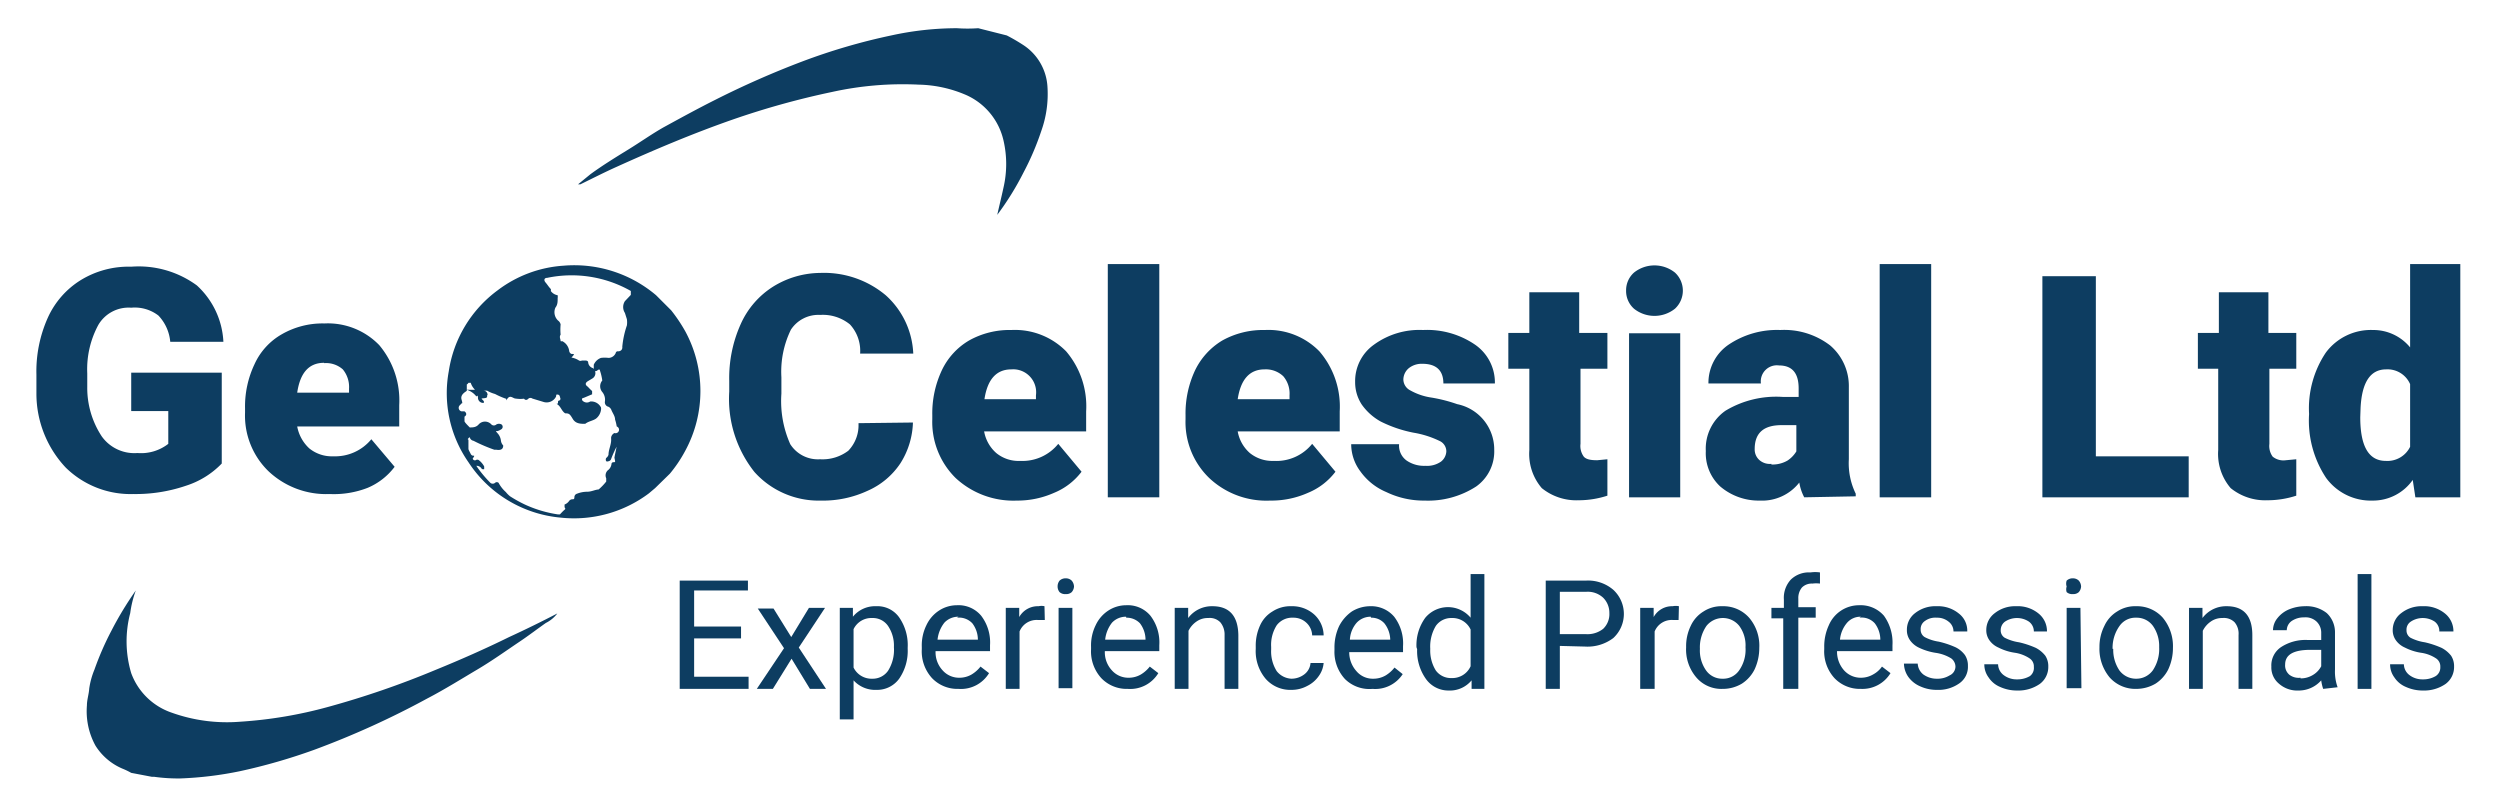 <svg id="Layer_1" data-name="Layer 1" xmlns="http://www.w3.org/2000/svg" viewBox="0 0 76.21 24.59"><defs><style>.cls-1{fill:#0d3d61;}</style></defs><path class="cls-1" d="M22.59,19.46H21.16v1.17h1.66V21h-2.1v-3.3H22.8V18H21.16V19.1h1.43Z"/><path class="cls-1" d="M24.12,19.42l.54-.89h.49l-.8,1.21L25.18,21h-.49l-.56-.92-.57.92h-.49l.83-1.24-.8-1.21h.48Z"/><path class="cls-1" d="M27.67,19.78a1.49,1.49,0,0,1-.26.91.83.83,0,0,1-.69.34.89.89,0,0,1-.7-.29v1.19H25.6v-3.4H26l0,.27a.87.87,0,0,1,.71-.32.81.81,0,0,1,.7.34,1.48,1.48,0,0,1,.26.92Zm-.42-.05a1.07,1.07,0,0,0-.18-.65.56.56,0,0,0-.48-.24.6.6,0,0,0-.57.34v1.17a.61.61,0,0,0,.57.34.57.57,0,0,0,.48-.24A1.19,1.19,0,0,0,27.25,19.73Z"/><path class="cls-1" d="M29.22,21a1.07,1.07,0,0,1-.81-.33,1.21,1.21,0,0,1-.31-.88v-.07a1.39,1.39,0,0,1,.14-.66,1.07,1.07,0,0,1,.39-.45,1,1,0,0,1,.54-.16.9.9,0,0,1,.74.32,1.34,1.34,0,0,1,.27.9v.18H28.52a.81.81,0,0,0,.21.58.67.67,0,0,0,.52.23.73.73,0,0,0,.37-.1,1,1,0,0,0,.27-.24l.26.2A1,1,0,0,1,29.22,21Zm0-2.2a.58.58,0,0,0-.43.18,1,1,0,0,0-.21.52h1.23v0a.83.83,0,0,0-.17-.5A.56.56,0,0,0,29.17,18.83Z"/><path class="cls-1" d="M31.85,18.9h-.21a.56.56,0,0,0-.56.35V21h-.42V18.53h.41v.28a.65.65,0,0,1,.59-.33.42.42,0,0,1,.18,0Z"/><path class="cls-1" d="M32.24,17.88a.28.28,0,0,1,.06-.18.26.26,0,0,1,.19-.07.25.25,0,0,1,.18.07.29.29,0,0,1,.07.18.28.28,0,0,1-.07.17.24.24,0,0,1-.18.06.25.25,0,0,1-.19-.06A.27.27,0,0,1,32.24,17.88Zm.45,3.1h-.42V18.53h.42Z"/><path class="cls-1" d="M34.38,21a1.07,1.07,0,0,1-.81-.33,1.21,1.21,0,0,1-.31-.88v-.07a1.39,1.39,0,0,1,.14-.66,1.07,1.07,0,0,1,.39-.45,1,1,0,0,1,.54-.16.9.9,0,0,1,.74.32,1.34,1.34,0,0,1,.27.9v.18H33.68a.81.81,0,0,0,.21.58.67.67,0,0,0,.52.23.73.73,0,0,0,.37-.1,1,1,0,0,0,.27-.24l.26.2A1,1,0,0,1,34.38,21Zm-.05-2.2a.58.58,0,0,0-.43.18,1,1,0,0,0-.21.52h1.23v0a.83.83,0,0,0-.17-.5A.56.56,0,0,0,34.33,18.83Z"/><path class="cls-1" d="M36.22,18.53v.31a.9.9,0,0,1,.74-.36c.52,0,.78.3.79.88V21h-.42V19.36a.58.58,0,0,0-.13-.39.45.45,0,0,0-.37-.13.59.59,0,0,0-.36.11.73.73,0,0,0-.24.28V21h-.42V18.53Z"/><path class="cls-1" d="M39.37,20.69a.65.65,0,0,0,.4-.14.48.48,0,0,0,.18-.34h.4a.79.79,0,0,1-.15.4.92.92,0,0,1-.35.3,1,1,0,0,1-.48.12,1,1,0,0,1-.79-.34,1.31,1.31,0,0,1-.3-.91v-.07a1.47,1.47,0,0,1,.13-.64.94.94,0,0,1,.38-.43,1,1,0,0,1,.58-.16,1,1,0,0,1,.69.25.88.88,0,0,1,.29.64H40a.55.55,0,0,0-.18-.39.57.57,0,0,0-.4-.15.59.59,0,0,0-.5.23,1.11,1.11,0,0,0-.17.66v.08a1.13,1.13,0,0,0,.17.66A.61.61,0,0,0,39.37,20.69Z"/><path class="cls-1" d="M41.84,21A1.06,1.06,0,0,1,41,20.7a1.22,1.22,0,0,1-.32-.88v-.07a1.53,1.53,0,0,1,.14-.66,1.23,1.23,0,0,1,.39-.45,1.07,1.07,0,0,1,.55-.16.92.92,0,0,1,.74.32,1.34,1.34,0,0,1,.27.9v.18H41.13a.86.86,0,0,0,.22.58.65.65,0,0,0,.51.23.74.74,0,0,0,.38-.1,1,1,0,0,0,.27-.24l.25.2A1,1,0,0,1,41.84,21Zm-.05-2.2a.58.58,0,0,0-.43.18.85.85,0,0,0-.21.52h1.23v0a.83.83,0,0,0-.18-.5A.53.53,0,0,0,41.79,18.83Z"/><path class="cls-1" d="M43.18,19.73a1.42,1.42,0,0,1,.27-.9.9.9,0,0,1,1.38,0V17.5h.42V21h-.39l0-.26a.86.86,0,0,1-.7.31.84.84,0,0,1-.69-.35,1.47,1.47,0,0,1-.27-.91Zm.42.05a1.15,1.15,0,0,0,.17.66.57.57,0,0,0,.48.23.61.61,0,0,0,.58-.36V19.19a.61.61,0,0,0-.58-.35.57.57,0,0,0-.48.24A1.22,1.22,0,0,0,43.6,19.78Z"/><path class="cls-1" d="M47.55,19.69V21h-.43v-3.3h1.21a1.18,1.18,0,0,1,.85.28,1,1,0,0,1,0,1.47,1.3,1.3,0,0,1-.86.26Zm0-.36h.78a.77.77,0,0,0,.54-.16.62.62,0,0,0,.19-.48.65.65,0,0,0-.19-.47.69.69,0,0,0-.51-.18h-.81Z"/><path class="cls-1" d="M51.17,18.9H51a.56.56,0,0,0-.56.35V21H50V18.53h.41v.28a.64.64,0,0,1,.58-.33.47.47,0,0,1,.19,0Z"/><path class="cls-1" d="M51.4,19.73a1.41,1.41,0,0,1,.14-.65,1,1,0,0,1,.39-.44,1,1,0,0,1,.58-.16,1.05,1.05,0,0,1,.81.35,1.31,1.31,0,0,1,.31.92v0a1.55,1.55,0,0,1-.14.65,1.1,1.1,0,0,1-.39.44,1.13,1.13,0,0,1-.59.16,1,1,0,0,1-.8-.35,1.31,1.31,0,0,1-.31-.92Zm.42.05a1.05,1.05,0,0,0,.19.66.6.6,0,0,0,.5.25.59.59,0,0,0,.51-.26,1.1,1.1,0,0,0,.19-.7,1,1,0,0,0-.19-.65.64.64,0,0,0-1,0A1.15,1.15,0,0,0,51.82,19.78Z"/><path class="cls-1" d="M54.36,21V18.85H54v-.32h.38v-.25a.82.82,0,0,1,.21-.61.79.79,0,0,1,.6-.22,1,1,0,0,1,.29,0l0,.34a.9.9,0,0,0-.23,0,.42.42,0,0,0-.32.12.5.5,0,0,0-.11.34v.26h.53v.32h-.53V21Z"/><path class="cls-1" d="M56.73,21a1.07,1.07,0,0,1-.81-.33,1.21,1.21,0,0,1-.31-.88v-.07a1.53,1.53,0,0,1,.14-.66,1,1,0,0,1,.93-.61.94.94,0,0,1,.75.32,1.4,1.4,0,0,1,.26.9v.18H56a.86.86,0,0,0,.21.58.68.68,0,0,0,.52.23.73.73,0,0,0,.37-.1.78.78,0,0,0,.27-.24l.26.2A1,1,0,0,1,56.73,21Zm0-2.2a.54.54,0,0,0-.42.18.92.92,0,0,0-.22.52h1.23v0a.83.83,0,0,0-.17-.5A.54.54,0,0,0,56.68,18.83Z"/><path class="cls-1" d="M59.61,20.33a.32.32,0,0,0-.13-.26A1.24,1.24,0,0,0,59,19.9a1.81,1.81,0,0,1-.51-.16.69.69,0,0,1-.27-.23.52.52,0,0,1-.09-.31.63.63,0,0,1,.25-.51,1,1,0,0,1,.66-.21,1,1,0,0,1,.67.22.66.66,0,0,1,.26.55h-.42a.37.37,0,0,0-.15-.3.54.54,0,0,0-.36-.12.53.53,0,0,0-.36.1.29.29,0,0,0-.13.26.26.26,0,0,0,.12.23,1.33,1.33,0,0,0,.43.14,2.75,2.75,0,0,1,.51.17.79.79,0,0,1,.29.24.58.58,0,0,1,.09.33.61.61,0,0,1-.26.53,1.1,1.1,0,0,1-.68.2,1.21,1.21,0,0,1-.52-.11.86.86,0,0,1-.36-.29.73.73,0,0,1-.13-.4h.42a.45.45,0,0,0,.17.33.7.7,0,0,0,.42.13.69.69,0,0,0,.38-.1A.3.3,0,0,0,59.61,20.33Z"/><path class="cls-1" d="M62,20.33a.29.29,0,0,0-.13-.26,1.11,1.11,0,0,0-.44-.17,1.61,1.61,0,0,1-.51-.16.66.66,0,0,1-.28-.23.52.52,0,0,1-.09-.31.64.64,0,0,1,.26-.51,1,1,0,0,1,.65-.21,1,1,0,0,1,.68.22.69.69,0,0,1,.26.55H62a.37.37,0,0,0-.15-.3.66.66,0,0,0-.73,0,.32.32,0,0,0-.13.26.26.26,0,0,0,.12.23,1.41,1.41,0,0,0,.44.14,2.75,2.75,0,0,1,.51.17.89.89,0,0,1,.29.24.58.58,0,0,1,.09.33.64.64,0,0,1-.26.53,1.15,1.15,0,0,1-.69.2,1.24,1.24,0,0,1-.52-.11.77.77,0,0,1-.35-.29.66.66,0,0,1-.13-.4h.42a.42.42,0,0,0,.17.33.65.65,0,0,0,.41.13.75.75,0,0,0,.39-.1A.31.31,0,0,0,62,20.33Z"/><path class="cls-1" d="M63,17.88A.28.28,0,0,1,63,17.7a.26.26,0,0,1,.19-.07.25.25,0,0,1,.18.07.29.29,0,0,1,.07.18.28.28,0,0,1-.07.17.24.24,0,0,1-.18.06.25.25,0,0,1-.19-.06A.27.27,0,0,1,63,17.88Zm.45,3.1H63V18.53h.42Z"/><path class="cls-1" d="M64,19.73a1.41,1.41,0,0,1,.15-.65,1,1,0,0,1,.39-.44,1,1,0,0,1,.58-.16,1.05,1.05,0,0,1,.81.35,1.36,1.36,0,0,1,.31.92v0a1.55,1.55,0,0,1-.14.65,1.1,1.1,0,0,1-.39.44,1.16,1.16,0,0,1-.59.16,1.05,1.05,0,0,1-.81-.35,1.36,1.36,0,0,1-.31-.92Zm.42.05a1.12,1.12,0,0,0,.19.66.63.63,0,0,0,.51.25.62.62,0,0,0,.51-.26,1.17,1.17,0,0,0,.19-.7,1.07,1.07,0,0,0-.19-.65.61.61,0,0,0-.51-.25.59.59,0,0,0-.5.24A1.15,1.15,0,0,0,64.4,19.78Z"/><path class="cls-1" d="M67.14,18.53v.31a.9.9,0,0,1,.74-.36c.52,0,.78.3.78.88V21h-.42V19.36a.54.54,0,0,0-.12-.39.46.46,0,0,0-.37-.13.59.59,0,0,0-.36.11.73.73,0,0,0-.24.28V21h-.42V18.53Z"/><path class="cls-1" d="M70.82,21a1.26,1.26,0,0,1-.06-.26.91.91,0,0,1-.7.31.84.84,0,0,1-.59-.21.64.64,0,0,1-.23-.52.67.67,0,0,1,.29-.59,1.36,1.36,0,0,1,.82-.22h.41V19.3a.47.47,0,0,0-.14-.35.49.49,0,0,0-.38-.13.66.66,0,0,0-.38.11.35.35,0,0,0-.15.28h-.42a.59.59,0,0,1,.13-.36.89.89,0,0,1,.35-.27,1.3,1.3,0,0,1,.49-.1,1,1,0,0,1,.67.21.8.8,0,0,1,.25.59v1.13a1.4,1.4,0,0,0,.08.54v0Zm-.69-.32a.71.71,0,0,0,.37-.1.67.67,0,0,0,.26-.27v-.5h-.33c-.52,0-.77.15-.77.45a.37.37,0,0,0,.13.31A.47.47,0,0,0,70.13,20.66Z"/><path class="cls-1" d="M72.29,21h-.42V17.5h.42Z"/><path class="cls-1" d="M74.39,20.33a.29.29,0,0,0-.13-.26,1.1,1.1,0,0,0-.45-.17,1.63,1.63,0,0,1-.5-.16.66.66,0,0,1-.28-.23.52.52,0,0,1-.09-.31.64.64,0,0,1,.26-.51,1,1,0,0,1,.65-.21,1,1,0,0,1,.68.22.69.69,0,0,1,.26.55h-.43a.36.36,0,0,0-.14-.3.66.66,0,0,0-.73,0,.29.29,0,0,0-.13.26.26.26,0,0,0,.12.23,1.41,1.41,0,0,0,.44.14,2.75,2.75,0,0,1,.51.17.89.89,0,0,1,.29.24.58.58,0,0,1,.09.33.64.64,0,0,1-.26.53,1.15,1.15,0,0,1-.69.2,1.24,1.24,0,0,1-.52-.11.77.77,0,0,1-.35-.29.66.66,0,0,1-.13-.4h.42a.42.42,0,0,0,.17.33.65.65,0,0,0,.41.13.75.75,0,0,0,.39-.1A.31.31,0,0,0,74.39,20.33Z"/><path class="cls-1" d="M20,9l.46.46a4.77,4.77,0,0,1,.43.64,3.82,3.82,0,0,1,0,3.64,4.08,4.08,0,0,1-.47.7l-.45.44-.19.16a3.8,3.8,0,0,1-2.68.74,3.76,3.76,0,0,1-2.82-1.69,3.68,3.68,0,0,1-.6-2.77,3.76,3.76,0,0,1,1.49-2.47,3.72,3.72,0,0,1,2-.75A3.86,3.86,0,0,1,20,9Zm-1.15,4.52a3.31,3.31,0,0,0-.22.47.1.1,0,0,1-.08.07.08.08,0,0,1-.07,0,.1.1,0,0,1,0-.1.18.18,0,0,0,.07-.1c0-.16.09-.31.08-.48a.43.43,0,0,1,0-.05.19.19,0,0,1,.1-.13A.08.08,0,0,0,18.8,13a1.29,1.29,0,0,0-.05-.21c0-.11-.08-.2-.12-.31a.2.2,0,0,0-.08-.08.14.14,0,0,1-.11-.16.37.37,0,0,0-.08-.29.27.27,0,0,1,0-.35,0,0,0,0,0,0,0,1.63,1.63,0,0,0-.07-.3s0-.08-.09,0a.1.1,0,0,1-.1,0s0-.06,0-.1l0-.08a.38.38,0,0,1,.22-.21.89.89,0,0,1,.23,0,.24.24,0,0,0,.22-.15.06.06,0,0,1,.07-.05c.09,0,.14-.06.13-.14a2.79,2.79,0,0,1,.14-.65.65.65,0,0,0,0-.19l-.06-.19a.33.33,0,0,1,0-.36l.18-.19s0-.08,0-.12a3.65,3.65,0,0,0-2.55-.4c-.09,0-.11.07-.05.14s.1.14.16.2a.09.09,0,0,1,0,.06A.32.32,0,0,0,17,9a.36.36,0,0,1,0,.09c0,.11,0,.2-.07.29a.35.35,0,0,0,.08.39.2.2,0,0,1,.08.12,1.63,1.63,0,0,0,0,.31,0,0,0,0,1,0,0c-.05.08,0,.13,0,.2a.09.09,0,0,0,.05,0,.39.39,0,0,1,.21.29.12.12,0,0,0,.07.1c.1,0,.1,0,0,.11a.58.58,0,0,1,.23.09.1.1,0,0,0,.09,0l.11,0s.08,0,.08.06a.2.2,0,0,0,.14.17.19.19,0,0,1,0,.31l-.15.09c-.08.05-.09.11,0,.17a1.59,1.59,0,0,0,.13.13s0,.08,0,.1l-.26.11c-.06,0-.07.07,0,.11a.18.18,0,0,0,.2,0,.33.33,0,0,1,.33.18.19.19,0,0,1,0,.08.41.41,0,0,1-.15.26c-.1.07-.23.08-.33.16h0c-.14,0-.29,0-.38-.15s-.11-.17-.23-.17h0c-.1-.06-.13-.19-.22-.26s0,0,0-.06,0-.06.06-.08a.08.08,0,0,0,0-.09s0-.07-.06-.08-.05,0-.06.06a.32.32,0,0,1-.39.16l-.33-.1a.1.1,0,0,0-.12,0s-.07.09-.14,0H16a.9.9,0,0,1-.28,0c-.08,0-.16-.12-.25,0s0,0-.06,0a2.22,2.22,0,0,1-.32-.14.05.05,0,0,1,0,0h0s0,0,0,0,0,0,0,0a1,1,0,0,1-.24-.1l-.11,0h0s0,0,0,0,.08,0,.11.07,0,.05,0,.09,0,.06-.1.07-.08,0,0,.09a0,0,0,0,1,0,.05s0,0-.05,0a.16.16,0,0,1-.13-.17s0,0,0-.05,0,.07-.07,0a.57.57,0,0,0-.28-.18,0,0,0,0,1,0,0s0,0,.05,0a1.47,1.47,0,0,0,.21,0,0,0,0,0,0,0,0s0,0,0,0a.5.5,0,0,1-.13-.21s-.05,0-.07,0a.12.12,0,0,1-.05.05s0,0,0,.09,0,.08,0,.1-.21.1-.16.27,0,.09,0,.12l-.06.06a.11.11,0,0,0,.06.18l.09,0c.07.05.07.12,0,.16s0,0,0,0,0,.11,0,.14.1.13.16.19h0c.09,0,.19,0,.27-.09a.26.26,0,0,1,.39,0,.11.11,0,0,0,.15,0,.16.16,0,0,1,.16,0,.09.09,0,0,1,0,.14.45.45,0,0,1-.12.06c-.07,0-.06,0,0,.07a.4.4,0,0,1,.1.22.26.26,0,0,0,.07.15,0,0,0,0,1,0,0c0,.12-.08.15-.21.13l-.06,0a5,5,0,0,1-.63-.27s0,0,0,0,0,0,0,0,.05,0,.06,0,0,0-.05,0a.15.15,0,0,1-.12-.08s0-.06-.05,0,0,0,0,.07,0,.09,0,.11,0,.1,0,.14.05.11.07.16a.1.1,0,0,0,.06.05c.06,0,.06,0,0,.09a0,0,0,0,0,0,0,.07.07,0,0,0,.09.05.08.08,0,0,1,.1,0,.6.6,0,0,1,.16.19s0,.07,0,.08-.05,0-.07,0a.18.18,0,0,0-.17-.1,3.6,3.6,0,0,0,.43.52.11.11,0,0,0,.14,0,.08.08,0,0,1,.11,0,1,1,0,0,0,.22.28.8.8,0,0,0,.13.13,4,4,0,0,0,.45.25,3.69,3.69,0,0,0,1,.3s.07,0,.07,0,.09-.1.14-.14,0-.05,0-.09,0-.06,0-.07a.3.3,0,0,0,.14-.11.13.13,0,0,1,.09-.05c.05,0,.07,0,.07-.07a.11.11,0,0,1,.08-.1.85.85,0,0,1,.31-.06c.13,0,.23-.06.35-.07h0a1.73,1.73,0,0,0,.23-.24s0-.06,0-.1a.21.21,0,0,1,.07-.26.28.28,0,0,0,.09-.17.06.06,0,0,1,.05-.06c.07,0,.07,0,.05-.09s0-.07,0-.1S18.82,13.56,18.81,13.48Z"/><path class="cls-1" d="M6.76,14.13a2.62,2.62,0,0,1-1.1.68,4.74,4.74,0,0,1-1.59.25A2.82,2.82,0,0,1,2,14.25,3.29,3.29,0,0,1,1.11,12v-.58a4,4,0,0,1,.35-1.74,2.61,2.61,0,0,1,1-1.14A2.79,2.79,0,0,1,4,8.13a3,3,0,0,1,2,.57,2.49,2.49,0,0,1,.81,1.72H5.19a1.33,1.33,0,0,0-.36-.8A1.18,1.18,0,0,0,4,9.38a1.07,1.07,0,0,0-1,.52,2.84,2.84,0,0,0-.34,1.48v.41A2.69,2.69,0,0,0,3.1,13.3a1.22,1.22,0,0,0,1.09.51,1.35,1.35,0,0,0,.94-.28v-1H4V11.36H6.76Z"/><path class="cls-1" d="M10.05,15.06a2.56,2.56,0,0,1-1.86-.69,2.36,2.36,0,0,1-.72-1.79v-.13a3,3,0,0,1,.29-1.35,2,2,0,0,1,.83-.91,2.49,2.49,0,0,1,1.3-.33,2.18,2.18,0,0,1,1.67.66,2.62,2.62,0,0,1,.61,1.83V13H9.06a1.2,1.2,0,0,0,.37.67,1.09,1.09,0,0,0,.73.24,1.43,1.43,0,0,0,1.16-.52l.71.84a2,2,0,0,1-.82.64A2.83,2.83,0,0,1,10.05,15.06Zm-.17-4c-.46,0-.73.3-.82.91h1.58v-.12a.84.84,0,0,0-.19-.59A.77.77,0,0,0,9.88,11.07Z"/><path class="cls-1" d="M27.83,12.88a2.45,2.45,0,0,1-.38,1.24,2.31,2.31,0,0,1-1,.84,3.23,3.23,0,0,1-1.43.3A2.63,2.63,0,0,1,23,14.39a3.58,3.58,0,0,1-.77-2.45v-.33a4,4,0,0,1,.35-1.73,2.6,2.6,0,0,1,1-1.15A2.76,2.76,0,0,1,25,8.32,2.93,2.93,0,0,1,27,9a2.53,2.53,0,0,1,.84,1.78H26.22a1.19,1.19,0,0,0-.31-.89A1.31,1.31,0,0,0,25,9.6a1,1,0,0,0-.89.45,2.92,2.92,0,0,0-.29,1.45V12a3.23,3.23,0,0,0,.27,1.54A1,1,0,0,0,25,14a1.3,1.3,0,0,0,.86-.26,1.12,1.12,0,0,0,.31-.84Z"/><path class="cls-1" d="M31,15.26a2.59,2.59,0,0,1-1.87-.69,2.4,2.4,0,0,1-.71-1.79v-.13a3.09,3.09,0,0,1,.29-1.36,2.09,2.09,0,0,1,.83-.91,2.52,2.52,0,0,1,1.29-.32,2.19,2.19,0,0,1,1.67.65,2.58,2.58,0,0,1,.61,1.83v.61H30a1.14,1.14,0,0,0,.37.66,1.07,1.07,0,0,0,.73.24,1.4,1.4,0,0,0,1.16-.52l.71.85a2,2,0,0,1-.83.64A2.75,2.75,0,0,1,31,15.26Zm-.17-4c-.46,0-.73.31-.82.91h1.57v-.12a.7.7,0,0,0-.75-.79Z"/><path class="cls-1" d="M35.34,15.16H33.77V8.05h1.57Z"/><path class="cls-1" d="M38.72,15.26a2.54,2.54,0,0,1-1.86-.69,2.37,2.37,0,0,1-.72-1.79v-.13a3.09,3.09,0,0,1,.29-1.36,2.15,2.15,0,0,1,.83-.91,2.56,2.56,0,0,1,1.3-.32,2.17,2.17,0,0,1,1.66.65,2.58,2.58,0,0,1,.62,1.83v.61H37.73a1.14,1.14,0,0,0,.37.66,1.09,1.09,0,0,0,.73.24A1.4,1.4,0,0,0,40,13.53l.71.85a2,2,0,0,1-.83.64A2.75,2.75,0,0,1,38.72,15.26Zm-.17-4c-.46,0-.73.31-.82.91h1.58v-.12a.81.81,0,0,0-.19-.58A.77.77,0,0,0,38.55,11.26Z"/><path class="cls-1" d="M44.09,13.76a.35.35,0,0,0-.21-.32,2.91,2.91,0,0,0-.79-.25,3.9,3.9,0,0,1-1-.34,1.73,1.73,0,0,1-.58-.52,1.24,1.24,0,0,1-.2-.69,1.36,1.36,0,0,1,.57-1.13,2.35,2.35,0,0,1,1.5-.45,2.59,2.59,0,0,1,1.59.45,1.4,1.4,0,0,1,.6,1.18H44c0-.4-.22-.6-.64-.6a.63.63,0,0,0-.41.13.46.46,0,0,0-.17.35.38.38,0,0,0,.21.33,1.86,1.86,0,0,0,.65.22,4.65,4.65,0,0,1,.78.2,1.41,1.41,0,0,1,1.13,1.39A1.31,1.31,0,0,1,45,14.83a2.7,2.7,0,0,1-1.57.43A2.63,2.63,0,0,1,42.26,15a1.85,1.85,0,0,1-.79-.63,1.38,1.38,0,0,1-.28-.83h1.46a.56.56,0,0,0,.23.5.94.94,0,0,0,.57.16.74.74,0,0,0,.48-.13A.42.42,0,0,0,44.09,13.76Z"/><path class="cls-1" d="M48.14,8.91v1.24H49v1.09h-.82v2.29a.55.55,0,0,0,.1.39c.07.08.2.11.41.11L49,14v1.11a2.84,2.84,0,0,1-.88.14A1.67,1.67,0,0,1,47,14.88a1.6,1.6,0,0,1-.38-1.16V11.24h-.64V10.15h.64V8.91Z"/><path class="cls-1" d="M49.57,8.86a.72.72,0,0,1,.24-.55,1,1,0,0,1,1.25,0,.75.75,0,0,1,0,1.1,1,1,0,0,1-1.25,0A.72.72,0,0,1,49.57,8.86Zm1.65,6.3H49.66v-5h1.56Z"/><path class="cls-1" d="M55,15.16a1.46,1.46,0,0,1-.15-.45,1.44,1.44,0,0,1-1.2.55,1.81,1.81,0,0,1-1.21-.43A1.38,1.38,0,0,1,52,13.75a1.41,1.41,0,0,1,.6-1.23,3,3,0,0,1,1.75-.42h.48v-.26c0-.47-.2-.7-.6-.7a.49.49,0,0,0-.55.55H52.08a1.41,1.41,0,0,1,.61-1.18,2.64,2.64,0,0,1,1.58-.45,2.3,2.3,0,0,1,1.52.47,1.63,1.63,0,0,1,.57,1.28V14a2.12,2.12,0,0,0,.21,1.05v.08Zm-1-1a.91.91,0,0,0,.49-.12.89.89,0,0,0,.27-.28v-.8h-.45c-.55,0-.82.24-.82.73a.43.43,0,0,0,.15.34A.48.48,0,0,0,54,14.14Z"/><path class="cls-1" d="M58.87,15.16H57.3V8.05h1.57Z"/><path class="cls-1" d="M63.89,13.91h2.83v1.25H62.26V8.42h1.63Z"/><path class="cls-1" d="M69.15,8.91v1.24H70v1.09h-.82v2.29a.55.55,0,0,0,.1.39.52.52,0,0,0,.4.11L70,14v1.11a2.84,2.84,0,0,1-.88.14A1.67,1.67,0,0,1,68,14.88a1.6,1.6,0,0,1-.38-1.16V11.24H67V10.15h.64V8.91Z"/><path class="cls-1" d="M70.39,12.62a3.05,3.05,0,0,1,.51-1.87,1.71,1.71,0,0,1,1.44-.69,1.45,1.45,0,0,1,1.13.53V8.05H75v7.11H73.63l-.08-.53a1.48,1.48,0,0,1-1.22.63,1.69,1.69,0,0,1-1.42-.69A3.16,3.16,0,0,1,70.39,12.62Zm1.56.1c0,.89.26,1.33.78,1.33a.77.77,0,0,0,.74-.43V11.71a.75.75,0,0,0-.73-.45q-.72,0-.78,1.17Z"/><path class="cls-1" d="M30.69,1.08a5.64,5.64,0,0,1,.53.31,1.63,1.63,0,0,1,.71,1.24A3.35,3.35,0,0,1,31.74,4a8.24,8.24,0,0,1-.54,1.26,8.64,8.64,0,0,1-.8,1.29c.06-.27.13-.55.19-.83a3.18,3.18,0,0,0,0-1.44,2,2,0,0,0-1.13-1.38A3.83,3.83,0,0,0,28,2.58a10,10,0,0,0-2.62.22,24.75,24.75,0,0,0-3.06.85c-1.2.42-2.36.91-3.51,1.43-.38.17-.75.36-1.12.54,0,0,0,0-.07,0L18,5.31c.37-.27.76-.51,1.15-.75s.71-.47,1.08-.68c.53-.29,1.06-.58,1.6-.85a27.55,27.55,0,0,1,2.61-1.15,18.56,18.56,0,0,1,2.73-.8,9.39,9.39,0,0,1,2-.22,4.7,4.7,0,0,0,.65,0Z"/><path class="cls-1" d="M4,23.56a2.24,2.24,0,0,0-.27-.13,1.8,1.8,0,0,1-.82-.7,2.18,2.18,0,0,1-.26-1.23c0-.17.06-.34.07-.51a2.38,2.38,0,0,1,.16-.58,8.94,8.94,0,0,1,.52-1.19A10.28,10.28,0,0,1,4.14,18a3.17,3.17,0,0,0-.17.69A3.39,3.39,0,0,0,4,20.52a2,2,0,0,0,1.22,1.2A5,5,0,0,0,7.33,22,13.24,13.24,0,0,0,10,21.55a27,27,0,0,0,3.28-1.13c.76-.31,1.51-.64,2.24-1q.74-.34,1.47-.72a1,1,0,0,1-.35.29c-.27.19-.53.39-.8.57-.43.29-.85.59-1.29.85s-1,.61-1.52.88a26.23,26.23,0,0,1-3.46,1.57,17.68,17.68,0,0,1-2.26.65,10.92,10.92,0,0,1-1.81.22,5.29,5.29,0,0,1-.8-.05s0,0-.07,0Z"/></svg>